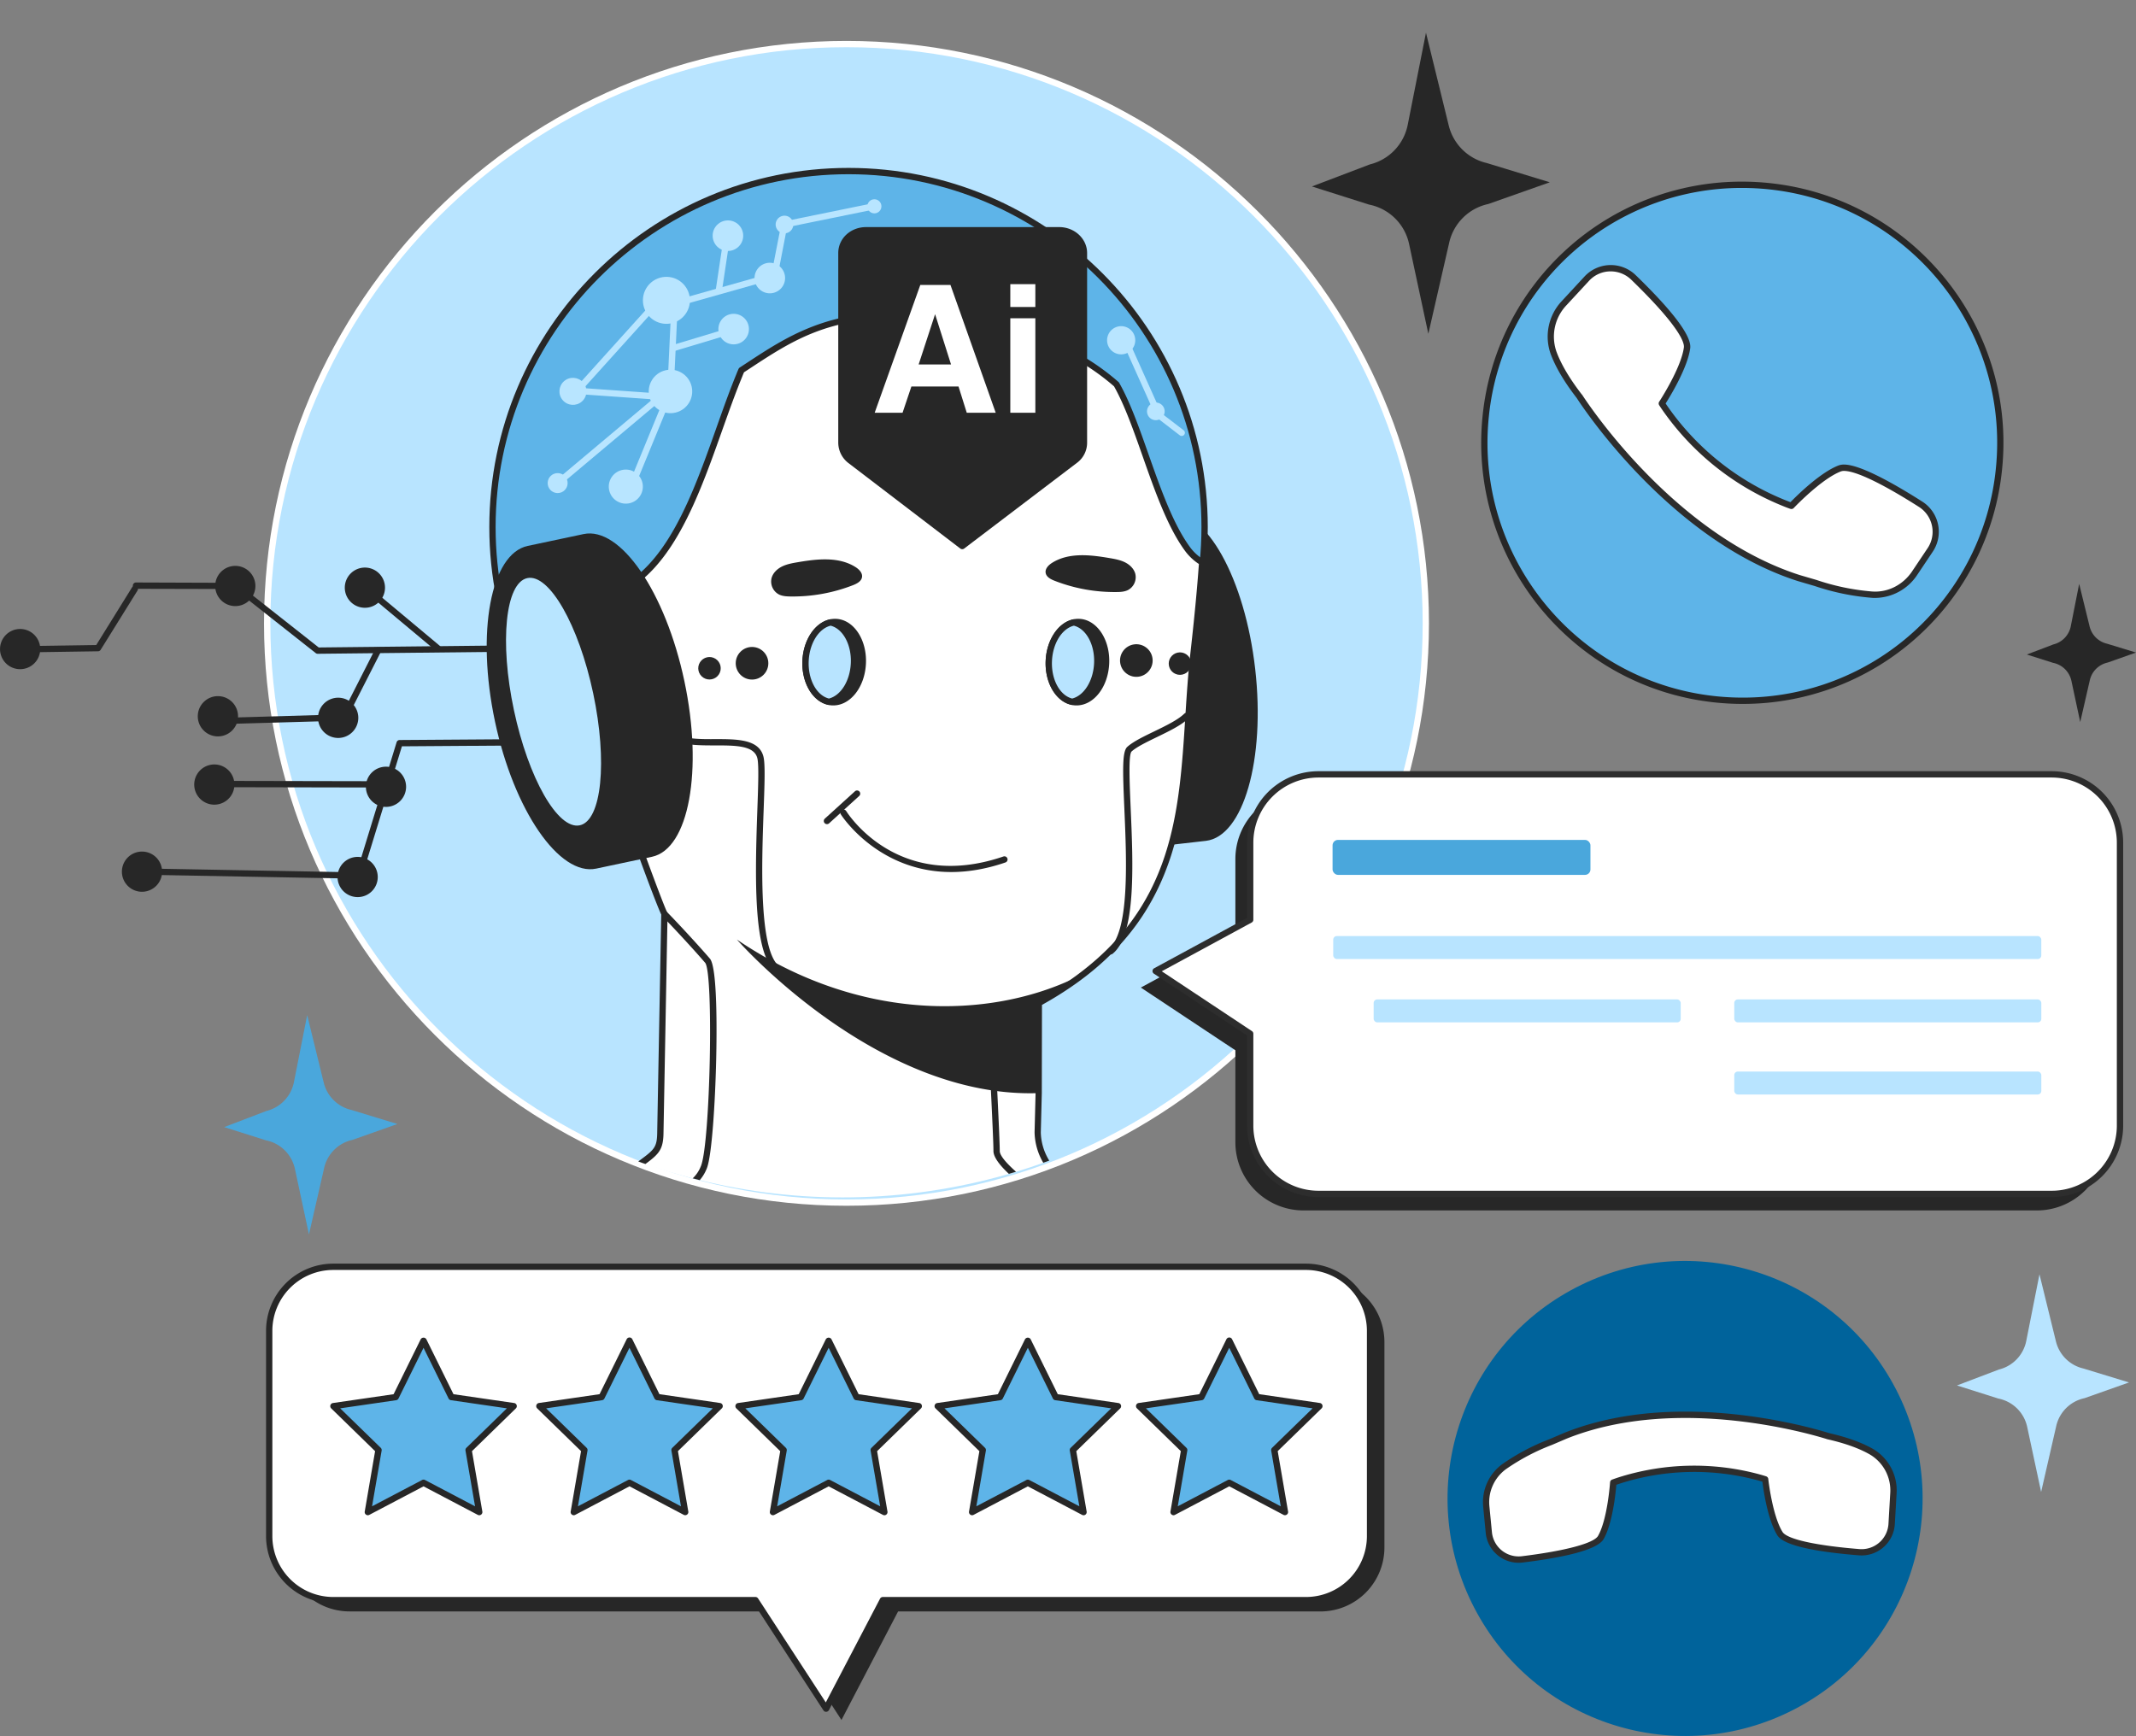 <?xml version="1.0" encoding="utf-8"?>
<svg xmlns="http://www.w3.org/2000/svg" data-name="Ñëîé 1" viewBox="0 0 1722.34 1400">
  <rect x="0" y="0" width="1722.34" height="1400" fill="#808080" stroke="none"/>
  <defs>
    <clipPath id="a">
      <circle cx="679.43" cy="482.8" fill="none" r="482.8"/>
    </clipPath>
    <clipPath id="b">
      <rect fill="none" height="166.95" width="202.6" x="698.25" y="201.1"/>
    </clipPath>
  </defs>
  <path d="M1680.79,1127.5l35.91-12.69L1680,1103.59a29.71,29.71,0,0,1-22.22-21.88l-13.27-54.12-10.65,53.71a29.69,29.69,0,0,1-22.06,23.08L1578,1117.23l33.34,10.57a29.69,29.69,0,0,1,23.27,22.91l11.23,52.42,12.19-53.22A29.69,29.69,0,0,1,1680.79,1127.5Z" fill="#b8e4ff"/>
  <path d="M1200,164.53,1249.66,147l-50.75-15.51a41.09,41.09,0,0,1-30.73-30.26l-18.36-74.86-14.72,74.29a41.09,41.09,0,0,1-30.52,31.92l-46.73,17.78L1104,165a41.09,41.09,0,0,1,32.19,31.69l15.53,72.5,16.85-73.61A41.11,41.11,0,0,1,1200,164.53Z" fill="#272727"/>
  <path d="M1699.54,534.28l22.8-8.06-23.29-7.12a18.87,18.87,0,0,1-14.11-13.89l-8.43-34.37L1669.76,505a18.88,18.88,0,0,1-14,14.65l-21.45,8.16,21.17,6.71A18.85,18.85,0,0,1,1670.25,549l7.12,33.27,7.74-33.78A18.84,18.84,0,0,1,1699.54,534.28Z" fill="#272727"/>
  <path d="M284.26,919.19l36.18-12.79-37-11.3a29.9,29.9,0,0,1-22.38-22l-13.37-54.51L237,872.65a29.92,29.92,0,0,1-22.22,23.25l-34,13,33.59,10.64a29.92,29.92,0,0,1,23.44,23.08l11.31,52.8,12.27-53.6A29.92,29.92,0,0,1,284.26,919.19Z" fill="#4aa7dc"/>
  <circle cx="1404.91" cy="357.06" fill="#5eb4e8" r="208.03" transform="rotate(-80.07 1404.835 357.088)"/>
  <path d="M1405.17,567.64h0a211.62,211.62,0,0,1-22.05-1.15c-115.48-12-199.65-115.75-187.63-231.23a209.94,209.94,0,0,1,209.18-188.79,214.41,214.41,0,0,1,22,1.15c115.49,12,199.66,115.75,187.64,231.23A209.94,209.94,0,0,1,1405.17,567.64Zm-.51-416.09a204.88,204.88,0,0,0-204.13,184.23c-11.72,112.7,70.41,213.93,183.11,225.66a209.59,209.59,0,0,0,21.52,1.12,204.87,204.87,0,0,0,204.13-184.23c11.73-112.7-70.41-213.92-183.1-225.66A209.94,209.94,0,0,0,1404.66,151.55Z" fill="#272727"/>
  <path d="M1464.1,470.16a188.45,188.45,0,0,0,45.12,9.36c13.8,1.05,27-5.88,34.71-17.38l12.48-18.64a26.33,26.33,0,0,0-7.75-36.88c-22.33-14.23-54.73-32.91-65.22-28.88-16.55,6.37-38.94,30.16-38.94,30.16s-2.92-1-8.29-3.2a215.2,215.2,0,0,1-91.13-72c-3.42-4.7-5-7.32-5-7.32s18-27.29,20.33-44.87c1.5-11.13-24.17-38.33-43.18-56.76a26.35,26.35,0,0,0-37.68,1l-18.51,20a39,39,0,0,0-8.11,40.19c4.14,11,11.32,22.66,20.6,34.62h0s70.83,112.56,176.87,146.59Z" fill="#fff"/>
  <path d="M1512,482.17h0c-1,0-2,0-3-.12a191.07,191.07,0,0,1-45.72-9.48l-13.65-4c-105.44-33.83-177.16-145.86-178.3-147.66-9.83-12.71-16.84-24.51-20.83-35.1a41.82,41.82,0,0,1,8.63-42.82l18.51-20a28.89,28.89,0,0,1,41.31-1.09c30.44,29.52,45.22,49.35,43.93,58.94-2.14,15.84-16.08,38.62-19.82,44.52.79,1.2,2.14,3.18,4.06,5.83a212.41,212.41,0,0,0,90,71.14c3,1.26,5.26,2.11,6.61,2.61,4.87-5,23.81-23.85,38.73-29.59a12.46,12.46,0,0,1,4.43-.73c13.44,0,41.71,16.23,63.07,29.83a28.88,28.88,0,0,1,8.49,40.45l-12.47,18.63A41.17,41.17,0,0,1,1512,482.17ZM1275.76,318.36c3.28,5.12,73.44,112.63,175.38,145.35l13.68,4a186.59,186.59,0,0,0,44.59,9.26c12.76,1,25.06-5.28,32.41-16.26l12.48-18.63a23.79,23.79,0,0,0-7-33.32c-29.37-18.73-50.8-29-60.33-29a7.3,7.3,0,0,0-2.6.39c-15.83,6.09-37.79,29.29-38,29.52a2.57,2.57,0,0,1-2.65.68c-.12,0-3.08-1-8.47-3.27A217.48,217.48,0,0,1,1343,334.2c-3.44-4.73-5.08-7.37-5.15-7.48a2.56,2.56,0,0,1,0-2.74c.17-.26,17.67-27,19.93-43.8.48-3.58-2.69-16.07-42.43-54.61a23.77,23.77,0,0,0-16.59-6.73,23.53,23.53,0,0,0-17.45,7.63l-18.51,20a36.71,36.71,0,0,0-7.6,37.57c3.83,10.16,10.64,21.58,20.23,34A4.25,4.25,0,0,1,1275.76,318.36Z" fill="#2d2d2d"/>
  <circle cx="1358.72" cy="1208.48" fill="#00639b" r="191.5" transform="rotate(-27.34 1358.506 1208.373)"/>
  <path d="M1250.43,1162.84a173.65,173.65,0,0,0-37.52,19.78c-10.42,7.34-15.74,20-14.47,32.68l2.06,20.54a24.24,24.24,0,0,0,27.11,21.65c24.18-3,58.14-8.69,63.22-17.7,8-14.22,10-44.23,10-44.23s2.64-1,7.76-2.58a198.13,198.13,0,0,1,106.89-2.26c5.18,1.34,7.86,2.26,7.86,2.26s3.23,29.9,11.85,43.77c5.45,8.78,39.62,13.06,63.91,15a24.26,24.26,0,0,0,26.18-22.78l1.44-25a35.93,35.93,0,0,0-17.79-33.29c-9.36-5.37-21.31-9.45-34.9-12.52h0s-116.24-38.43-211.47-.48Z" fill="#fff"/>
  <path d="M1224.61,1260.22h0A26.7,26.7,0,0,1,1198,1236.1l-2-20.55a38.05,38.05,0,0,1,15.53-35,176.71,176.71,0,0,1,38.08-20.08l12-5.14c28.25-11.26,61-17,97.37-17,62.19,0,114.53,16.9,115.88,17.34,14.44,3.27,26.35,7.56,35.4,12.74a38.74,38.74,0,0,1,19.06,35.65l-1.45,25a26.85,26.85,0,0,1-28.91,25.17c-39-3.14-61.14-8.59-65.87-16.21-7.74-12.45-11.2-36.6-12-43.19-1.28-.39-3.35-1-6.17-1.71a196.32,196.32,0,0,0-105.51,2.23c-2.79.84-4.83,1.53-6.09,2-.55,6.62-3,30.89-10.18,43.65-4.41,7.82-26.32,14.2-65.13,19A26.27,26.27,0,0,1,1224.61,1260.22Zm134.3-116.77c-35.74,0-67.84,5.57-95.42,16.57l-12.06,5.15a171.84,171.84,0,0,0-37.06,19.53A33,33,0,0,0,1201,1215l2,20.55a21.64,21.64,0,0,0,21.59,19.54h0a21.9,21.9,0,0,0,2.68-.16c35-4.31,58-10.45,61.33-16.43,7.64-13.55,9.64-42.85,9.66-43.14a2.53,2.53,0,0,1,1.62-2.2c.11,0,2.79-1.09,7.94-2.65a201.56,201.56,0,0,1,108.26-2.29c5.22,1.35,7.94,2.27,8.05,2.31a2.54,2.54,0,0,1,1.71,2.13c0,.29,3.27,29.49,11.48,42.7,3.61,5.83,26.78,11,62,13.82a21.71,21.71,0,0,0,23.43-20.38l1.44-25a33.62,33.62,0,0,0-16.51-30.94c-8.65-4.95-20.16-9.07-34.2-12.24a2.25,2.25,0,0,1-.44-.14C1469.48,1159.35,1418.84,1143.45,1358.91,1143.45Z" fill="#2d2d2d"/>
  <circle cx="682.56" cy="502.66" fill="#b8e4ff" r="467.13"/>
  <path d="M682.56,972.33c-259,0-469.67-210.7-469.67-469.67S423.59,33,682.56,33s469.67,210.69,469.67,469.67S941.54,972.33,682.56,972.33Zm0-934.26C426.39,38.07,218,246.48,218,502.66S426.39,967.24,682.56,967.24s464.59-208.41,464.59-464.58S938.74,38.07,682.56,38.07Z" fill="#fff"/>
  <path d="M289.46,708.59h0l-176.92-3.24a2.55,2.55,0,0,1-2.5-2.59,2.59,2.59,0,0,1,2.59-2.5l175,3.21L319.8,598.55a2.55,2.55,0,0,1,2.41-1.8l317.87-2.22h0a2.54,2.54,0,0,1,0,5.08l-316,2.22-32.22,105A2.55,2.55,0,0,1,289.46,708.59Z" fill="#272727"/>
  <path d="M306.61,635.06h0l-137.76-.28a2.54,2.54,0,0,1,0-5.08h0l137.76.27a2.55,2.55,0,0,1,0,5.09Z" fill="#272727"/>
  <path d="M256.16,527.22a2.5,2.5,0,0,1-1.57-.55L189.11,475l-79.59-.19a2.55,2.55,0,0,1,0-5.09h0L190,470a2.55,2.55,0,0,1,1.57.54L257,522.12l426.09-4.58h0a2.55,2.55,0,0,1,0,5.09l-427,4.59Z" fill="#272727"/>
  <path d="M16.35,526.14a2.54,2.54,0,0,1,0-5.08l61.26-.92,29-46.7a2.55,2.55,0,0,1,4.33,2.68L81.16,524A2.53,2.53,0,0,1,79,525.2l-62.66.94Z" fill="#272727"/>
  <path d="M171.42,584.16a2.54,2.54,0,0,1-.07-5.08l104.35-3,26.87-52.77a2.54,2.54,0,1,1,4.53,2.31l-27.55,54.12a2.56,2.56,0,0,1-2.19,1.39l-105.86,3Z" fill="#272727"/>
  <path d="M16,539.63a16.21,16.21,0,1,1,16.44-16A16.21,16.21,0,0,1,16,539.63Z" fill="#272727"/>
  <path d="M189.51,488.75a16.21,16.21,0,1,1,16.43-16A16.21,16.21,0,0,1,189.51,488.75Z" fill="#272727"/>
  <path d="M294,490.11a16.21,16.21,0,1,1,16.44-16A16.21,16.21,0,0,1,294,490.11Z" fill="#272727"/>
  <path d="M175.5,593.83a16.23,16.23,0,1,1,16.44-16A16.24,16.24,0,0,1,175.5,593.83Z" fill="#272727"/>
  <path d="M272.47,595.09a16.23,16.23,0,1,1,16.44-16A16.24,16.24,0,0,1,272.47,595.09Z" fill="#272727"/>
  <path d="M172.59,648.88a16.21,16.21,0,1,1,16.44-16A16.22,16.22,0,0,1,172.59,648.88Z" fill="#272727"/>
  <path d="M288.15,723.42a16.21,16.21,0,1,1,16.44-16A16.17,16.17,0,0,1,288.15,723.42Z" fill="#272727"/>
  <path d="M114.31,719.13a16.21,16.21,0,1,1,16.4-16A16.26,16.26,0,0,1,114.31,719.13Z" fill="#272727"/>
  <path d="M311.05,650.68a16.21,16.21,0,1,1,16.4-16A16.24,16.24,0,0,1,311.05,650.68Z" fill="#272727"/>
  <path d="M353,525.28a2.54,2.54,0,0,1-1.63-.59l-68.46-57.21a2.54,2.54,0,0,1,3.26-3.9l68.46,57.21a2.54,2.54,0,0,1-1.63,4.49Z" fill="#272727"/>
  <g clip-path="url(#a)">
    <path d="M942.27,413.75c30.26-3.41,61.55,52.84,69.85,125.78s-9.57,135.09-39.83,138.54c-8.25.93-37.45,4.24-45.66,5.2-30.26,3.41-61.33-53.14-69.63-126.09S866.35,422.4,896.57,419C904.78,418,934,414.72,942.27,413.75Z" fill="#272727"/>
    <circle cx="684.21" cy="425.06" fill="#5eb4e8" r="287.12"/>
    <path d="M684.21,714.72c-159.72,0-289.66-129.94-289.66-289.66S524.49,135.4,684.21,135.4,973.87,265.34,973.87,425.06,843.93,714.72,684.21,714.72Zm0-574.23c-156.92,0-284.58,127.66-284.58,284.57S527.29,709.63,684.21,709.63,968.78,582,968.78,425.06,841.12,140.49,684.21,140.49Z" fill="#272727"/>
    <path d="M969.33,453.46c-1.56,22.37-4,46.79-7,73.46-10.6,94.18,4.09,192.73-96.11,264.09a283.13,283.13,0,0,1-28.54,17.82l-.15,72.66-.8,31.57c.45,19.25,12,34.19,26.1,42-92.86,70.12-237,81.84-361.9-4.67,25.33-20.66,31.18-19.22,31.49-36.36l3.27-177.07c-5.57-10.72-66.06-175.23-84.63-255,92.16,16.32,113.85-103.87,145-179.12.57-1.48,1.17-2.9,1.79-4.32,34-22.14,65.59-45.48,127.36-43.95,86.42,2.22,137.93,22.94,175,55.38,19.81,34.68,32.6,98.61,56.85,132.19A40.42,40.42,0,0,0,969.33,453.46Z" fill="#fff"/>
    <path d="M689.68,1014c-66.26,0-132-21.28-190.15-61.55a2.53,2.53,0,0,1-1.1-2,2.57,2.57,0,0,1,.94-2.07c6.48-5.28,11.68-9.12,15.85-12.2,12-8.86,14.49-10.7,14.7-22.24l3.26-176.45c-7.93-16.55-66.46-177.22-84.55-255a2.53,2.53,0,0,1,.63-2.33,2.49,2.49,0,0,1,2.29-.75,92.31,92.31,0,0,0,16,1.46c61.95,0,87.56-72.27,110.16-136,5.41-15.28,10.53-29.72,16-43q.84-2.19,1.82-4.37a2.52,2.52,0,0,1,.93-1.11l5.79-3.79c31.46-20.67,64-42,123-40.57,79.13,2,135.26,19.83,176.64,56a2.41,2.41,0,0,1,.53.66c8.81,15.42,16.09,36.07,23.78,57.94,9.61,27.27,19.54,55.48,32.93,74a37.81,37.81,0,0,0,11.45,10.64,2.53,2.53,0,0,1,1.25,2.36c-1.46,20.86-3.74,44.92-7,73.57-1.9,16.88-3,34.19-4.07,50.94-4.88,76.55-9.93,155.72-93.1,214.94a287.25,287.25,0,0,1-27.47,17.26l-.14,71.16-.81,31.63c.39,16.44,9.66,31.33,24.79,39.68a2.54,2.54,0,0,1,.3,4.26C815.77,993.79,753.72,1014,689.68,1014Zm-184.45-63.8c56.59,38.42,120.3,58.72,184.45,58.72,61.61,0,121.33-19,168.62-53.66-14.75-9.51-23.67-25-24.08-42.14l.81-31.7.14-72.6a2.57,2.57,0,0,1,1.32-2.23,282.07,282.07,0,0,0,28.29-17.66c81.2-57.82,86-132.29,91-211.12,1.07-16.81,2.18-34.19,4.09-51.19,3.15-27.88,5.39-51.39,6.85-71.81a43.29,43.29,0,0,1-11.64-11.21c-13.82-19.14-23.88-47.7-33.6-75.31-7.56-21.47-14.7-41.75-23.19-56.74-40.41-35.16-95.43-52.47-173.1-54.47-57.43-1.45-87.86,18.56-120.09,39.74l-5.17,3.38c-.5,1.16-1,2.32-1.44,3.52-5.48,13.24-10.57,27.62-16,42.84C559.33,411.92,533.09,486,467.54,486a95.58,95.58,0,0,1-13.09-.94c19.44,80.69,78.61,241.23,83.54,250.72a2.55,2.55,0,0,1,.28,1.22L535,914.06c-.25,14-4.41,17.11-16.76,26.23C514.7,942.91,510.41,946.07,505.23,950.21Z" fill="#272727"/>
    <path d="M891.84,535c-.82,17.88-11.82,31.89-24.56,31.3a18.13,18.13,0,0,1-2.76-.37c-11.37-2.45-19.58-16.49-18.82-33.06.71-15.81,9.41-28.63,20.22-30.93a17,17,0,0,1,4.34-.37C883,502.16,892.67,517.14,891.84,535Z" fill="#272727"/>
    <path d="M868.06,568.85l-.9,0a20,20,0,0,1-3.18-.43c-12.68-2.72-21.63-18.06-20.82-35.66.75-16.71,10.1-30.71,22.23-33.3a18.5,18.5,0,0,1,5-.42c14.14.66,24.91,16.85,24,36.09C893.51,554,882,568.85,868.06,568.85Zm1.48-64.76a14.76,14.76,0,0,0-3.08.32c-9.91,2.12-17.57,14.12-18.21,28.56-.71,15.16,6.52,28.25,16.81,30.46a15.25,15.25,0,0,0,2.37.32h.63c11,0,20.5-13,21.24-28.89.76-16.44-7.83-30.24-19.15-30.77Z" fill="#272727"/>
    <path d="M884.73,535c-.71,15.8-9.4,28.63-20.21,30.93-11.37-2.45-19.58-16.49-18.82-33.06.71-15.81,9.41-28.63,20.22-30.93C877.29,504.37,885.5,518.44,884.73,535Z" fill="#b8e4ff"/>
    <path d="M864.52,568.46a2.39,2.39,0,0,1-.53-.06c-12.69-2.72-21.64-18.06-20.83-35.66.75-16.71,10.1-30.71,22.23-33.3a2.7,2.7,0,0,1,1.06,0c12.69,2.73,21.64,18.06,20.83,35.67-.76,16.71-10.1,30.71-22.23,33.3A3.07,3.07,0,0,1,864.52,568.46Zm1.39-63.92c-9.64,2.42-17,14.25-17.66,28.43-.7,14.89,6.27,27.8,16.28,30.34,9.63-2.42,17-14.26,17.67-28.43C882.89,520,875.92,507.08,865.91,504.54Z" fill="#272727"/>
    <path d="M695.69,535c-.82,17.88-11.82,31.89-24.56,31.3a18.13,18.13,0,0,1-2.76-.37c-11.37-2.45-19.58-16.49-18.82-33.06.71-15.81,9.41-28.63,20.22-30.93a17.07,17.07,0,0,1,4.35-.37C686.88,502.16,696.52,517.14,695.69,535Z" fill="#272727"/>
    <path d="M671.92,568.85l-.91,0a20,20,0,0,1-3.18-.43c-12.68-2.72-21.63-18.06-20.82-35.66.75-16.71,10.1-30.71,22.23-33.3a18.5,18.5,0,0,1,5-.42c14.14.66,24.91,16.85,24,36.09C697.36,554,685.8,568.85,671.92,568.85Zm1.47-64.76a14.76,14.76,0,0,0-3.08.32c-9.91,2.12-17.57,14.12-18.22,28.56-.7,15.16,6.53,28.25,16.82,30.46a15.25,15.25,0,0,0,2.37.32h.64c11,0,20.5-13,21.23-28.89.76-16.44-7.83-30.24-19.15-30.77Z" fill="#272727"/>
    <path d="M688.59,535c-.72,15.8-9.41,28.63-20.22,30.93-11.37-2.45-19.58-16.49-18.82-33.06.71-15.81,9.41-28.63,20.22-30.93C681.14,504.37,689.35,518.44,688.59,535Z" fill="#b8e4ff"/>
    <path d="M668.37,568.46a2.39,2.39,0,0,1-.53-.06c-12.69-2.72-21.64-18.06-20.83-35.66.75-16.71,10.1-30.71,22.23-33.3a2.7,2.7,0,0,1,1.06,0c12.69,2.73,21.64,18.06,20.83,35.67-.75,16.7-10.1,30.71-22.23,33.3A3.07,3.07,0,0,1,668.37,568.46Zm1.39-63.92c-9.64,2.42-17,14.25-17.67,28.43-.69,14.89,6.28,27.8,16.29,30.34,9.64-2.42,17-14.26,17.66-28.43C686.74,520,679.77,507.08,669.76,504.54Z" fill="#272727"/>
    <path d="M695.07,465.43c-.53,3.33-4.06,5.2-7.21,6.44A134,134,0,0,1,637.23,481c-3.06-.05-6.21-.22-9-1.55a11.82,11.82,0,0,1-6.1-13.23c1.1-4.17,4.51-7.43,8.36-9.35s8.16-2.71,12.41-3.44c15.82-2.73,33.29-4.73,46.88,3.82C692.71,459.11,695.61,462,695.07,465.43Z" fill="#272727"/>
    <path d="M843.15,461.93c.52,3.31,4,5.16,7.14,6.38a132.87,132.87,0,0,0,50.22,9.1c3,0,6.16-.22,8.89-1.53a11.74,11.74,0,0,0,6.05-13.13c-1.09-4.13-4.46-7.36-8.29-9.27s-8.09-2.69-12.31-3.41c-15.69-2.7-33-4.69-46.49,3.79C845.48,455.67,842.61,458.57,843.15,461.93Z" fill="#272727"/>
    <path d="M767,703.21c-59.25,0-88.68-45.92-89-46.49a2.54,2.54,0,0,1,4.32-2.69c1.68,2.69,42.19,65.55,126.76,36.65a2.54,2.54,0,1,1,1.64,4.81C794.65,701,780.09,703.21,767,703.21Z" fill="#272727"/>
    <path d="M666.8,664.58a2.51,2.51,0,0,1-1.88-.84,2.54,2.54,0,0,1,.17-3.59L689.49,638a2.55,2.55,0,0,1,3.42,3.77l-24.4,22.18A2.53,2.53,0,0,1,666.8,664.58Z" fill="#272727"/>
    <path d="M866.26,791a283.13,283.13,0,0,1-28.54,17.82l-.15,72.66c-131.05,4.72-243.39-123.83-243.39-123.83,100.46,68.23,204.68,62.54,270.06,32.21Z" fill="#272727"/>
    <path d="M425.51,440.23c-29.79,6.35-41.65,69.61-26.42,141.42S451,706.76,480.74,700.45c8.12-1.74,36.87-7.85,45-9.54,29.78-6.35,41.34-69.82,26.11-141.64s-51.55-124.89-81.3-118.58C462.42,432.42,433.63,438.53,425.51,440.23Z" fill="#272727"/>
    <path d="M414.39,572.63c-11.69-55-6.85-102.72,10.81-106.45s41.42,37.83,53.1,92.87,6.85,102.72-10.81,106.48S426.07,627.67,414.39,572.63Z" fill="#b8e5ff"/>
    <path d="M630.19,785.79a2.58,2.58,0,0,1-.89-.16c-21.3-8-21-67.18-18.63-132.37.71-19.64,1.32-36.6,0-41.86-2.58-10.31-17.74-10.27-33.84-10.29-9.58,0-19.44,0-27.79-2.07a2.54,2.54,0,0,1,1.23-4.93c7.75,1.94,17.32,2,26.56,1.92,17.45,0,35.24,0,38.77,14.14,1.49,6,.93,21.61.15,43.27-1.61,44.9-4.3,120.06,15.34,127.42a2.55,2.55,0,0,1-.9,4.93Z" fill="#272727"/>
    <path d="M895.52,769.68a2.54,2.54,0,0,1-1.59-4.53c17-13.6,14.5-71.22,12.67-113.29C905.26,621,904.8,606,909,602.26c4.72-4.24,12.95-8.23,21.67-12.45,9.39-4.55,19.1-9.26,24.21-14.25a2.54,2.54,0,1,1,3.55,3.64c-5.7,5.57-15.79,10.46-25.55,15.18-8.38,4.06-16.3,7.9-20.48,11.66-2.56,2.76-1.57,25.52-.7,45.6,2,45.56,4.44,102.27-14.57,117.48A2.51,2.51,0,0,1,895.52,769.68Z" fill="#272727"/>
    <path d="M540.65,963.46a2.54,2.54,0,0,1-.18-5.08c.74-.06,18.39-1.58,24.81-18.28,7.48-19.46,10.22-155.64,3.29-163.73-8.19-9.55-25-27.85-34.66-37.65a2.55,2.55,0,0,1,3.64-3.56c9.68,9.86,26.63,28.28,34.88,37.9,6.11,7.14,5.57,59.49,5.05,81.67-.81,34.78-3.49,76.9-7.45,87.2-7.6,19.76-28.32,21.46-29.2,21.52Z" fill="#272727"/>
    <path d="M835.58,963.46a2.55,2.55,0,0,1-1.44-.45c-5.52-3.8-33.08-23.37-33.08-34.78,0-10.48-3.52-78.08-3.55-78.76a2.54,2.54,0,0,1,5.08-.26c.14,2.79,3.55,68.41,3.55,79,0,6.78,19,22.37,30.89,30.59a2.55,2.55,0,0,1-1.45,4.64Z" fill="#272727"/>
    <circle cx="606.39" cy="534.86" fill="#272727" r="13.15"/>
    <circle cx="916.25" cy="532.73" fill="#272727" r="13.15" transform="rotate(-9.26 915.826 532.547)"/>
    <circle cx="572.1" cy="538.95" fill="#272727" r="9.06" transform="rotate(-57.44 572.04 538.933)"/>
    <circle cx="951.43" cy="535.22" fill="#272727" r="9.06" transform="rotate(-12.02 951.046 535.078)"/>
    <path d="M698.43,185.66H854.07c11.17,0,20,8.32,20,18.41V357.12a17.71,17.71,0,0,1-7.37,14.25l-90.76,69-90.31-69a18.17,18.17,0,0,1-7.12-14.25v-153C678.47,193.78,687.26,185.66,698.43,185.66Z" fill="#272727"/>
    <path d="M775.9,442.87a2.54,2.54,0,0,1-1.55-.52l-90.3-69a20.83,20.83,0,0,1-8.13-16.27v-153c0-11.75,9.89-20.95,22.51-20.95H854.07c12.41,0,22.51,9.4,22.51,20.95V357.12a20.16,20.16,0,0,1-8.41,16.29l-90.73,68.95A2.59,2.59,0,0,1,775.9,442.87ZM698.43,188.2c-9.77,0-17.42,7-17.42,15.87V357.12a15.73,15.73,0,0,0,6.14,12.24l88.75,67.78,89.22-67.8a15.12,15.12,0,0,0,6.37-12.22v-153c0-8.75-7.82-15.87-17.42-15.87Z" fill="#272727"/>
    <g clip-path="url(#b)">
      <path d="M766.4,229.79l36.49,103.07H779.54l-6.65-21.19h-38l-7.13,21.19H705.28l36.79-103.07ZM754,253.36l-13.27,40.56h26.13Z" fill="#fff"/>
    </g>
    <g clip-path="url(#b)">
      <path d="M834.84,256.63v76.23H814.65V256.63Zm0-27.47v18.38H814.65V229.16Z" fill="#fff"/>
    </g>
    <circle cx="504.64" cy="392.37" fill="#b8e5ff" r="13.74" transform="rotate(-9.02 504.827 392.481)"/>
    <circle cx="540.65" cy="315.61" fill="#b8e5ff" r="17.53" transform="rotate(-13.38 540.863 315.722)"/>
    <circle cx="462" cy="315.61" fill="#b8e5ff" r="10.9" transform="rotate(-41.18 461.971 315.602)"/>
    <circle cx="449.68" cy="389.53" fill="#b8e5ff" r="8.05" transform="rotate(-9.65 449.896 389.705)"/>
    <circle cx="537.33" cy="242.18" fill="#b8e5ff" r="18.95" transform="rotate(-88.75 537.348 242.173)"/>
    <circle cx="620.72" cy="224.17" fill="#b8e5ff" r="12.32" transform="rotate(-50.64 620.772 224.171)"/>
    <circle cx="586.96" cy="190.06" fill="#b8e5ff" r="12.32" transform="rotate(-45 586.957 190.064)"/>
    <circle cx="591.58" cy="265.39" fill="#b8e5ff" r="12.32" transform="rotate(-12.86 591.515 265.387)"/>
    <path d="M639.67,181.06a7.11,7.11,0,1,0-7.11,7.1A7.11,7.11,0,0,0,639.67,181.06Z" fill="#b8e5ff"/>
    <circle cx="705.05" cy="166.37" fill="#b8e5ff" r="5.69"/>
    <circle cx="904.05" cy="274.39" fill="#b8e5ff" r="11.37" transform="rotate(-67.5 904.05 274.392)"/>
    <path d="M939.11,331.72a7.11,7.11,0,1,1-7.11-7.1A7.11,7.11,0,0,1,939.11,331.72Z" fill="#b8e5ff"/>
    <path d="M508.9,395.39a2.5,2.5,0,0,1-1-.2,2.54,2.54,0,0,1-1.39-3.31l31.58-76.82,3.29-70.16a2.57,2.57,0,0,1,1.85-2.33l79-22.31,7.76-39.69a2.52,2.52,0,0,1,2-2l72-14.69a2.54,2.54,0,0,1,1,5l-70.36,14.35L627,222.76a2.54,2.54,0,0,1-1.81,2L546.42,247l-3.23,68.76a2.76,2.76,0,0,1-.19.85l-31.74,77.23A2.57,2.57,0,0,1,508.9,395.39Z" fill="#b8e5ff"/>
    <path d="M449.68,392.07a2.54,2.54,0,0,1-1.63-4.49L526.15,322l-61-4.29a2.54,2.54,0,0,1-1.71-4.24L525,245.21a2.55,2.55,0,0,1,3.78,3.41L470.7,313l62.07,4.37a2.55,2.55,0,0,1,1.46,4.49l-82.91,69.64A2.56,2.56,0,0,1,449.68,392.07Z" fill="#b8e5ff"/>
    <path d="M952.84,351.56a2.48,2.48,0,0,1-1.54-.53l-18.48-14.21a2.46,2.46,0,0,1-.77-1L904.33,274a2.54,2.54,0,1,1,4.64-2.08l27.46,61.25,18,13.82a2.55,2.55,0,0,1-1.56,4.56Z" fill="#b8e5ff"/>
    <path d="M579.74,236.07l-.38,0a2.55,2.55,0,0,1-2.14-2.9l7.11-47.26a2.54,2.54,0,1,1,5,.76l-7.11,47.26A2.54,2.54,0,0,1,579.74,236.07Z" fill="#b8e5ff"/>
    <path d="M542.78,283.33a2.54,2.54,0,0,1-.73-5l51.88-15.64a2.54,2.54,0,0,1,1.46,4.87l-51.88,15.63A2.31,2.31,0,0,1,542.78,283.33Z" fill="#b8e5ff"/>
  </g>
  <path d="M1642.4,637.75H1051.13a55,55,0,0,0-55,55V755l-76.23,41.37,76.23,50.58v74.15a55,55,0,0,0,55,55H1642.4a55,55,0,0,0,55-55V692.78A55,55,0,0,0,1642.4,637.75Z" fill="#272727"/>
  <path d="M1654.38,624.44H1063.11a55,55,0,0,0-55,55v62.18L931.86,783l76.22,50.57v74.15a55,55,0,0,0,55,55h591.27a55,55,0,0,0,55-55V679.47A55,55,0,0,0,1654.38,624.44Z" fill="#fff"/>
  <path d="M1654.38,965.32H1063.11a57.63,57.63,0,0,1-57.57-57.57V835l-75.09-49.82a2.53,2.53,0,0,1-1.14-2.23,2.58,2.58,0,0,1,1.33-2.13l74.9-40.65V679.47a57.63,57.63,0,0,1,57.57-57.57h591.27A57.64,57.64,0,0,1,1712,679.47V907.75A57.64,57.64,0,0,1,1654.38,965.32ZM936.78,783.25l72.71,48.24a2.53,2.53,0,0,1,1.13,2.12v74.14a52.54,52.54,0,0,0,52.49,52.48h591.27a52.55,52.55,0,0,0,52.51-52.48V679.47A52.56,52.56,0,0,0,1654.38,627H1063.11a52.55,52.55,0,0,0-52.49,52.49v62.18a2.55,2.55,0,0,1-1.32,2.24Z" fill="#2d2d2d"/>
  <rect fill="#4aa7dc" height="28.2" rx="4.37" transform="rotate(180 1178.475 691.405)" width="207.94" x="1074.51" y="677.31"/>
  <rect fill="#b8e4ff" height="18.5" rx="2.86" transform="rotate(180 1522.195 815.195)" width="247.59" x="1398.4" y="805.95"/>
  <rect fill="#b8e4ff" height="18.5" rx="2.86" transform="rotate(180 1522.195 873.35)" width="247.59" x="1398.4" y="864.1"/>
  <rect fill="#b8e4ff" height="18.5" rx="2.86" transform="rotate(180 1231.43 815.195)" width="247.59" x="1107.64" y="805.95"/>
  <rect fill="#b8e4ff" height="18.5" rx="2.86" transform="rotate(180 1360.51 764.095)" width="570.95" x="1075.04" y="754.84"/>
  <path d="M1064.78,1030.65h-783a51.57,51.57,0,0,0-51.53,51.62v165.56a51.57,51.57,0,0,0,51.53,51.62h339.8L678.5,1387l45.66-87.52h340.62a51.57,51.57,0,0,0,51.53-51.62V1082.27A51.57,51.57,0,0,0,1064.78,1030.65Z" fill="#272727"/>
  <path d="M1053.12,1021.56H268.69a51.62,51.62,0,0,0-51.62,51.62v165.56a51.62,51.62,0,0,0,51.62,51.62H609.12l57,87.51,45.75-87.51h341.26a51.62,51.62,0,0,0,51.62-51.62V1073.18A51.62,51.62,0,0,0,1053.12,1021.56Z" fill="#fff"/>
  <path d="M666.11,1380.42a2.52,2.52,0,0,1-2.13-1.16l-56.23-86.36H268.69a54.22,54.22,0,0,1-54.16-54.16V1073.18A54.21,54.21,0,0,1,268.69,1019h784.43a54.22,54.22,0,0,1,54.16,54.16v165.56a54.23,54.23,0,0,1-54.16,54.16H713.4l-45,86.15a2.58,2.58,0,0,1-2.14,1.37ZM268.69,1024.1a49.14,49.14,0,0,0-49.08,49.08v165.56a49.14,49.14,0,0,0,49.08,49.08H609.13a2.55,2.55,0,0,1,2.13,1.15l54.61,83.88,43.74-83.67a2.52,2.52,0,0,1,2.25-1.36h341.26a49.13,49.13,0,0,0,49.07-49.08V1073.18a49.13,49.13,0,0,0-49.07-49.08Z" fill="#272727"/>
  <polygon fill="#5eb4e8" points="341.51 1081.12 363.97 1126.62 414.19 1133.91 377.85 1169.33 386.43 1219.34 341.51 1195.73 296.6 1219.34 305.18 1169.33 268.85 1133.91 319.06 1126.62 341.51 1081.12"/>
  <path d="M386.43,1221.89a2.46,2.46,0,0,1-1.18-.3l-43.74-23-43.72,23a2.54,2.54,0,0,1-3.69-2.68l8.35-48.69-35.38-34.49a2.54,2.54,0,0,1,1.41-4.33l48.89-7.11,21.86-44.3a2.64,2.64,0,0,1,4.56,0l21.87,44.3,48.89,7.11a2.54,2.54,0,0,1,1.41,4.33l-35.38,34.49,8.35,48.69a2.52,2.52,0,0,1-1,2.49A2.55,2.55,0,0,1,386.43,1221.89Zm-44.92-28.7a2.49,2.49,0,0,1,1.19.29l40.35,21.21-7.71-44.93a2.55,2.55,0,0,1,.74-2.25l32.64-31.82-45.11-6.56a2.55,2.55,0,0,1-1.92-1.39l-20.18-40.88-20.17,40.88a2.55,2.55,0,0,1-1.92,1.39l-45.11,6.56L307,1167.51a2.57,2.57,0,0,1,.73,2.25L300,1214.69l40.35-21.21A2.48,2.48,0,0,1,341.51,1193.19Z" fill="#272727"/>
  <polygon fill="#5eb4e8" points="507.59 1081.12 530.04 1126.62 580.26 1133.91 543.92 1169.33 552.5 1219.34 507.59 1195.73 462.68 1219.34 471.25 1169.33 434.92 1133.91 485.13 1126.62 507.59 1081.12"/>
  <path d="M462.67,1221.89a2.55,2.55,0,0,1-2.5-3l8.35-48.69-35.38-34.49a2.54,2.54,0,0,1,1.41-4.33l48.89-7.11,21.87-44.3a2.54,2.54,0,0,1,2.28-1.42h0a2.54,2.54,0,0,1,2.28,1.42l21.86,44.3,48.89,7.11a2.53,2.53,0,0,1,1.41,4.33l-35.38,34.49,8.36,48.69a2.54,2.54,0,0,1-3.69,2.68l-43.73-23-43.73,23A2.5,2.5,0,0,1,462.67,1221.89Zm-22.29-86.2L473,1167.51a2.54,2.54,0,0,1,.73,2.25l-7.71,44.93,40.36-21.21a2.53,2.53,0,0,1,2.36,0l40.35,21.21-7.7-44.93a2.54,2.54,0,0,1,.73-2.25l32.64-31.82-45.11-6.56a2.55,2.55,0,0,1-1.92-1.39l-20.17-40.88-20.18,40.88a2.53,2.53,0,0,1-1.91,1.39Z" fill="#272727"/>
  <polygon fill="#5eb4e8" points="668.18 1081.12 690.64 1126.62 740.85 1133.91 704.52 1169.33 713.1 1219.34 668.18 1195.73 623.27 1219.34 631.85 1169.33 595.51 1133.91 645.73 1126.62 668.18 1081.12"/>
  <path d="M713.1,1221.89a2.5,2.5,0,0,1-1.19-.3l-43.73-23-43.72,23a2.54,2.54,0,0,1-3.69-2.68l8.35-48.69-35.38-34.49a2.54,2.54,0,0,1,1.41-4.33l48.89-7.11L665.9,1080a2.64,2.64,0,0,1,4.56,0l21.87,44.3,48.89,7.11a2.54,2.54,0,0,1,1.41,4.33l-35.38,34.49,8.35,48.69a2.55,2.55,0,0,1-2.5,3Zm-44.92-28.7a2.49,2.49,0,0,1,1.19.29l40.35,21.21L702,1169.76a2.54,2.54,0,0,1,.73-2.25l32.65-31.82-45.11-6.56a2.55,2.55,0,0,1-1.92-1.39l-20.18-40.88L648,1127.74a2.55,2.55,0,0,1-1.92,1.39L601,1135.69l32.65,31.82a2.57,2.57,0,0,1,.73,2.25l-7.71,44.93L667,1193.48A2.48,2.48,0,0,1,668.18,1193.19Z" fill="#272727"/>
  <polygon fill="#5eb4e8" points="828.78 1081.12 851.24 1126.62 901.45 1133.91 865.12 1169.33 873.69 1219.34 828.78 1195.73 783.87 1219.34 792.45 1169.33 756.11 1133.91 806.33 1126.62 828.78 1081.12"/>
  <path d="M873.69,1221.89a2.49,2.49,0,0,1-1.18-.3l-43.73-23-43.73,23a2.54,2.54,0,0,1-3.69-2.68l8.35-48.69-35.37-34.49a2.53,2.53,0,0,1,1.41-4.33l48.89-7.11L826.5,1080a2.64,2.64,0,0,1,4.56,0l21.87,44.3,48.89,7.11a2.54,2.54,0,0,1,1.41,4.33l-35.38,34.49,8.35,48.69a2.55,2.55,0,0,1-2.51,3Zm-44.91-28.7a2.45,2.45,0,0,1,1.18.29l40.36,21.21-7.71-44.93a2.54,2.54,0,0,1,.73-2.25L896,1135.69l-45.12-6.56a2.53,2.53,0,0,1-1.91-1.39l-20.18-40.88-20.17,40.88a2.55,2.55,0,0,1-1.92,1.39l-45.11,6.56,32.64,31.82a2.54,2.54,0,0,1,.73,2.25l-7.7,44.93,40.35-21.21A2.45,2.45,0,0,1,828.78,1193.19Z" fill="#272727"/>
  <polygon fill="#5eb4e8" points="991.2 1081.12 1013.66 1126.62 1063.87 1133.91 1027.54 1169.33 1036.12 1219.34 991.2 1195.73 946.29 1219.34 954.87 1169.33 918.53 1133.91 968.75 1126.62 991.2 1081.12"/>
  <path d="M946.29,1221.89a2.56,2.56,0,0,1-2.51-3l8.36-48.69-35.38-34.49a2.54,2.54,0,0,1,1.41-4.33l48.89-7.11,21.86-44.3a2.55,2.55,0,0,1,2.28-1.42h0a2.53,2.53,0,0,1,2.28,1.42l21.87,44.3,48.89,7.11a2.54,2.54,0,0,1,1.41,4.33l-35.38,34.49,8.35,48.69a2.54,2.54,0,0,1-3.69,2.68l-43.73-23-43.73,23A2.46,2.46,0,0,1,946.29,1221.89ZM924,1135.69l32.64,31.82a2.52,2.52,0,0,1,.73,2.25l-7.7,44.93L990,1193.48a2.55,2.55,0,0,1,2.37,0l40.35,21.21-7.71-44.93a2.54,2.54,0,0,1,.73-2.25l32.65-31.82-45.12-6.56a2.53,2.53,0,0,1-1.91-1.39l-20.18-40.88L971,1127.74a2.55,2.55,0,0,1-1.92,1.39Z" fill="#272727"/>
</svg>